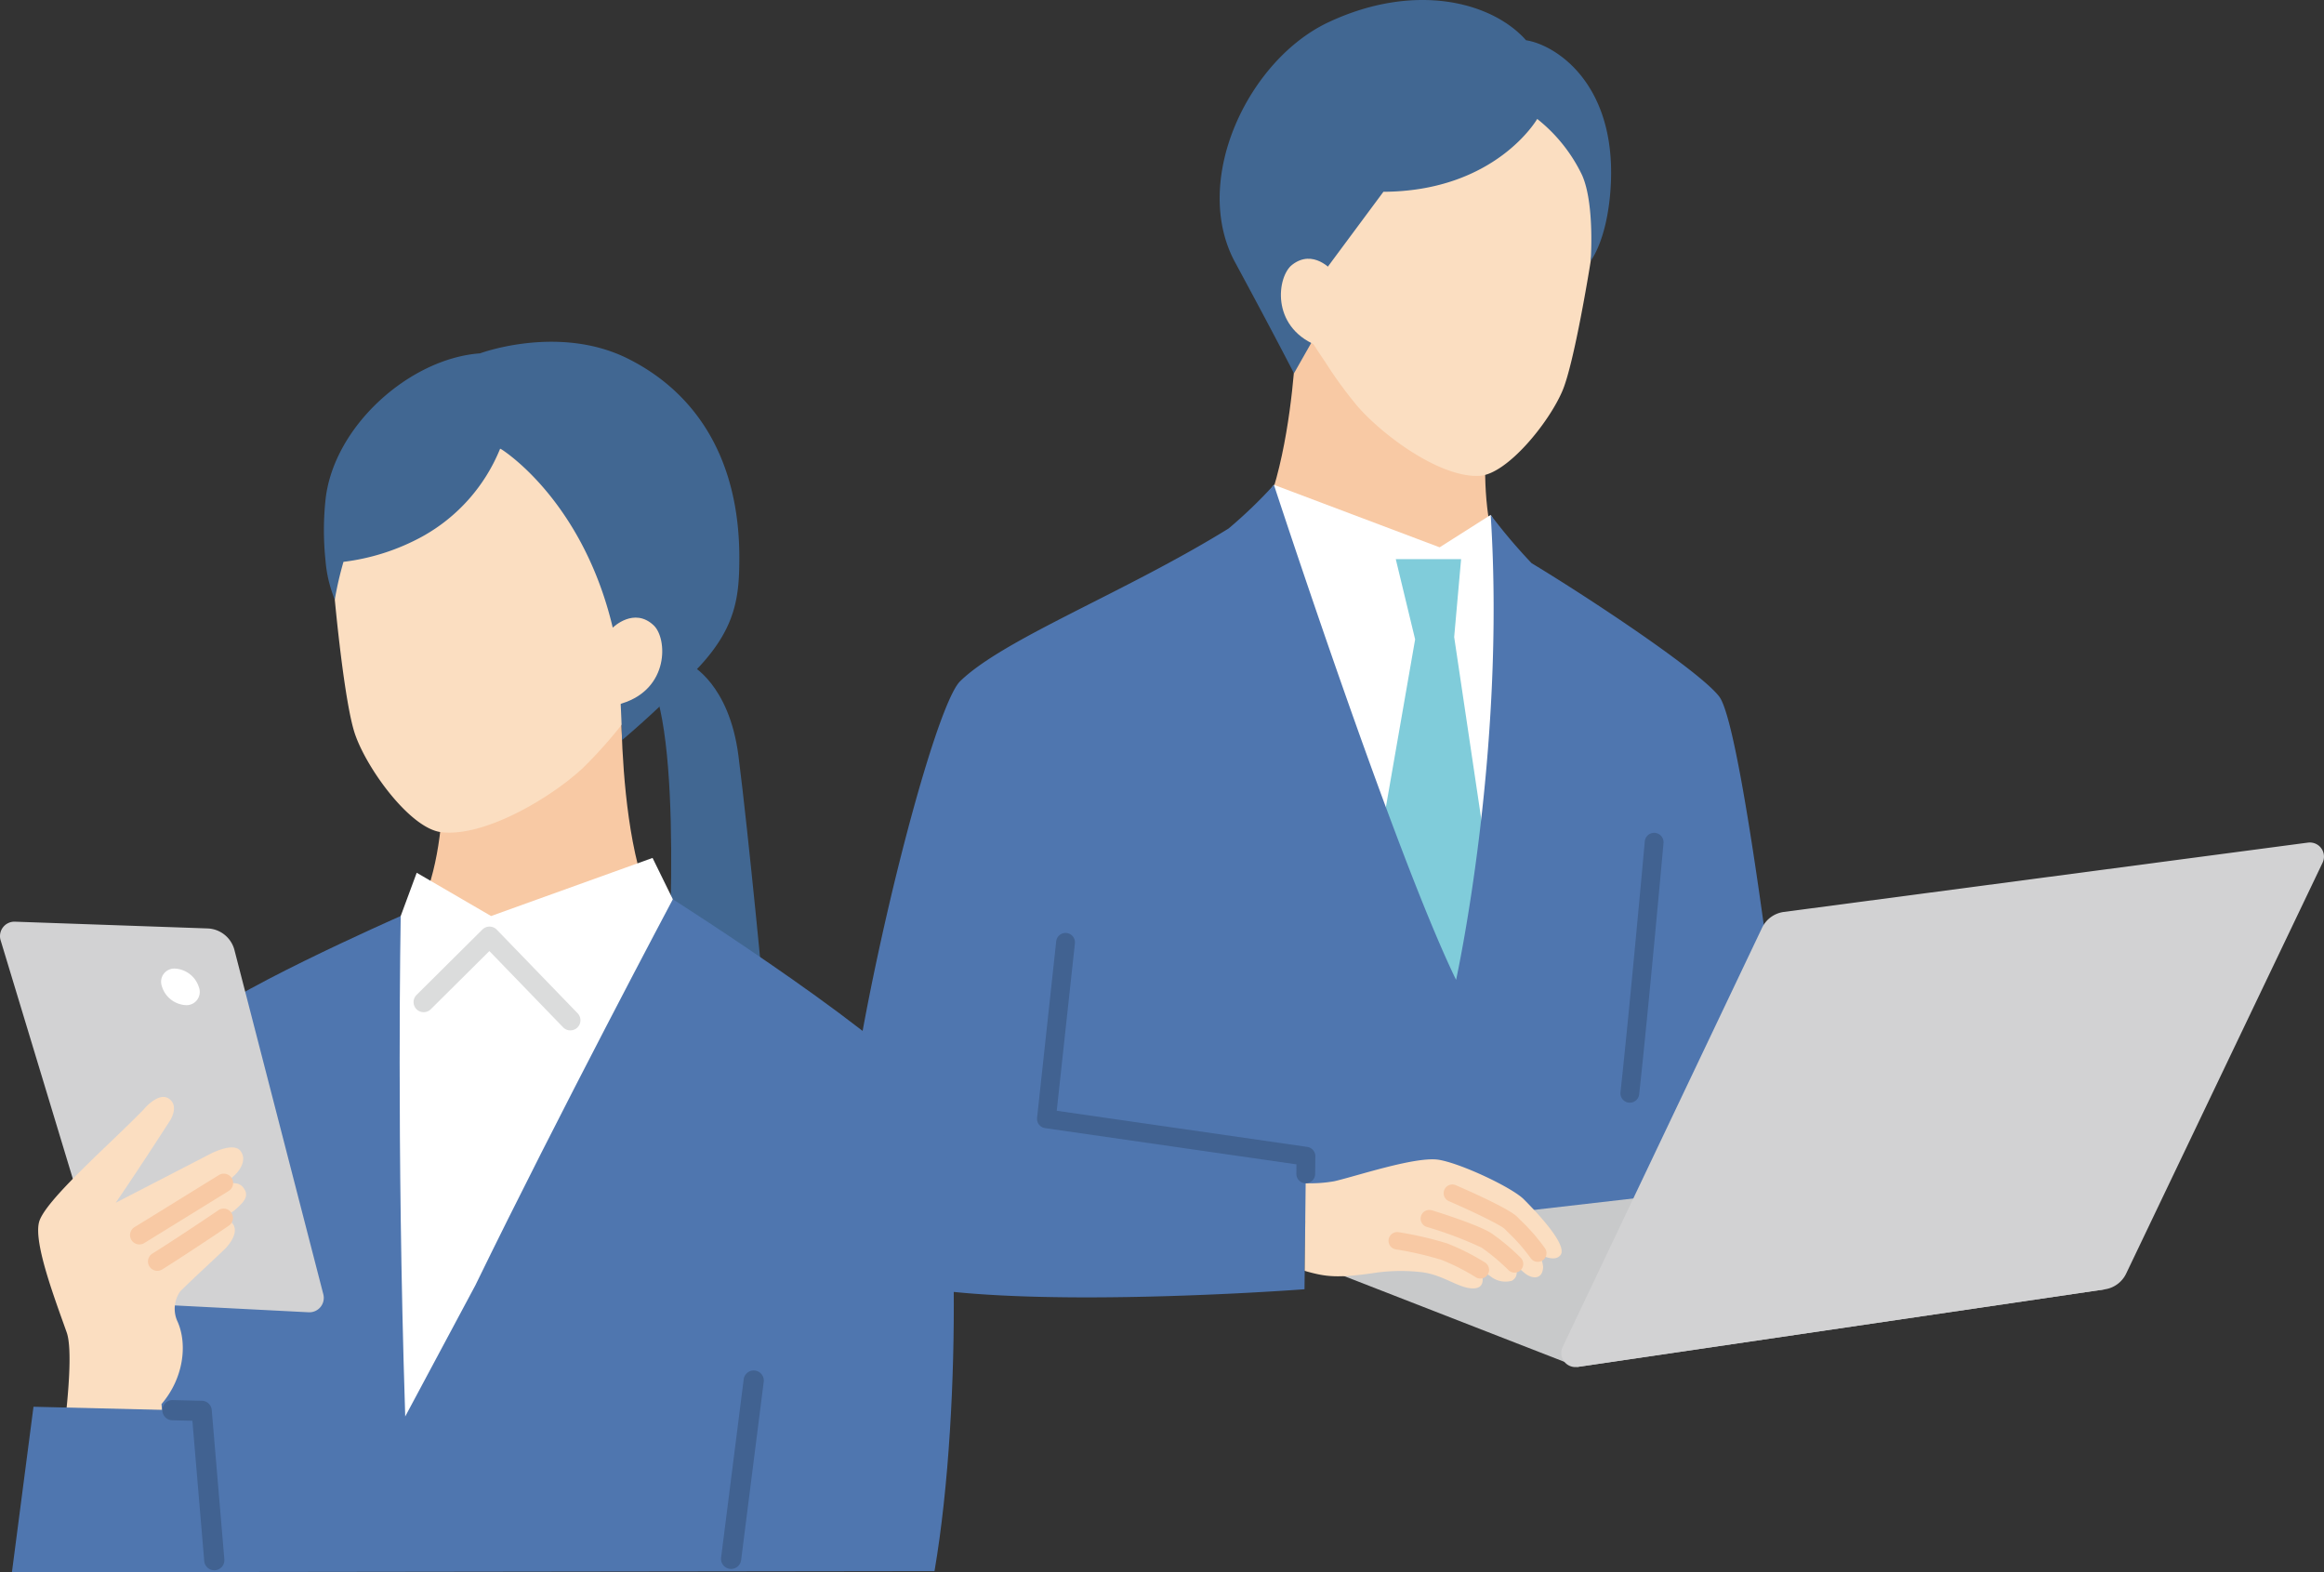 <svg id="img" xmlns="http://www.w3.org/2000/svg" xmlns:xlink="http://www.w3.org/1999/xlink" width="340" height="230" viewBox="0 0 340 230">
  <rect x="0" y="0" width="340" height="230" fill="#333333" stroke="none"/>
  <defs>
    <clipPath id="clip-path">
      <rect id="長方形_308" data-name="長方形 308" width="340" height="230" fill="none"/>
    </clipPath>
  </defs>
  <g id="グループ_516" data-name="グループ 516" clip-path="url(#clip-path)">
    <path id="パス_6539" data-name="パス 6539" d="M215.872,104.284l-40.4-20.872c13.259,1.289,14.183-34.53,14.183-34.53l15.875,6.983,12.124,5.809s-3.247,25.039,9.2,26.146Z" fill="#f8c9a4"/>
    <path id="パス_6540" data-name="パス 6540" d="M198.435,59.239c3.554,4.2,12.1,10.673,18,10.374,4.064-.206,10.273-7.886,12.2-12.563,1.675-4.073,3.883-17.467,4.266-20s4.963-26.248-17.264-31.91c-22.852-5.821-29.954,11.2-31.044,18.771-1.027,7.138.157,15.652,9.27,29.022a61.642,61.642,0,0,0,4.58,6.308" fill="#fbdec1"/>
    <path id="パス_6541" data-name="パス 6541" d="M232.718,38.164s2.227-2.8,2.844-9.741c1.41-15.84-7.8-21.829-12.3-22.534C218.284.277,207.015-2.67,194.377,3.243,182.637,8.736,174.2,26.364,180.69,38.371c5.638,10.425,8.618,16.246,8.618,16.246l2.681-4.725-.072-7.716s5.727-7.724,10.477-14.12c16.428-.075,22.5-10.656,22.5-10.656a23.33,23.33,0,0,1,6.566,8.225c1.871,4.209,1.257,12.539,1.257,12.539" fill="#416792"/>
    <path id="パス_6542" data-name="パス 6542" d="M192.519,50.492c-6.638-2.782-5.677-10.046-3.484-11.752,3.094-2.408,5.844.843,5.844.843l2.01,1.651-2.935,9.933Z" fill="#fbdec1"/>
    <path id="パス_6543" data-name="パス 6543" d="M180.4,78.829l5.979-7.9,24.239,9.142,7.472-4.746,4.7,8.078-1.751,71.927-34.536-1.711Z" fill="#fff"/>
    <path id="パス_6544" data-name="パス 6544" d="M212.745,93.193,213.758,81.8l-9.557,0,2.832,11.737-7.919,45.427,13.216,17.911,6.988-19.5Z" fill="#80ccda"/>
    <path id="パス_6545" data-name="パス 6545" d="M263.312,178.548c-1.833-17.484-8.251-71.958-11.781-76.63-2.77-3.667-19.023-14.438-27.458-19.526a81.721,81.721,0,0,1-5.986-7.062c2.251,34.845-5.064,68.019-5.064,68.019-9.087-18.719-26.647-72.415-26.647-72.415a69.443,69.443,0,0,1-6.631,6.382c-15.2,9.4-32.9,16.139-39.272,22.341-5.062,4.929-21.167,72.308-16.684,84.012,3.739,9.763,67.058,4.943,67.058,4.943l.111-10.064Z" fill="#4f76af"/>
    <path id="パス_6546" data-name="パス 6546" d="M230.783,199.977,192.9,185.226a2.422,2.422,0,0,1,.6-4.663l72.45-8.344a6.867,6.867,0,0,1,3.412.476l38.568,15.929Z" fill="#c8c9ca"/>
    <path id="パス_6547" data-name="パス 6547" d="M337.662,123.268l-76.687,10.145a4.128,4.128,0,0,0-3.186,2.318l-29.171,61.318a2.064,2.064,0,0,0,2.164,2.928l77.149-11.353a4.128,4.128,0,0,0,3.123-2.3l28.74-60.117a2.063,2.063,0,0,0-2.132-2.936" fill="#d2d2d3"/>
    <path id="パス_6548" data-name="パス 6548" d="M200.765,186.269a26.392,26.392,0,0,1,6.939-.185c3.394.3,5.717,2.483,7.913,2.4,1.885-.073,1.24-2.034.963-2.706.646.391,1.178.732,1.467.932a3.479,3.479,0,0,0,3.143.656c1-.564.749-1.664.39-2.457.661.62,1.223,1.148,1.564,1.406,1.2.909,2.581.775,2.613-1a3.9,3.9,0,0,0-.782-1.986c1.249.731,2.622,1.127,3.3.316,1.219-1.449-3.622-6.465-5.331-8.184s-9.1-5.217-12.411-5.785-12,2.364-15.3,3.127a19.654,19.654,0,0,1-4.215.292l-.141,12.817c.149.047.3.1.439.135,2.686.734,4.341.944,9.449.224" fill="#fbdec1"/>
    <path id="パス_6549" data-name="パス 6549" d="M238.444,161.32c-.05,0-.1,0-.152-.008a1.375,1.375,0,0,1-1.217-1.517c1.353-12.346,3.532-36.428,3.553-36.67a1.376,1.376,0,1,1,2.74.248c-.021.242-2.2,24.35-3.558,36.721a1.376,1.376,0,0,1-1.366,1.226" fill="#416291"/>
    <path id="パス_6550" data-name="パス 6550" d="M191.033,173.11h-.016a1.376,1.376,0,0,1-1.36-1.391l.015-1.379-36.776-5.3a1.376,1.376,0,0,1-1.171-1.51l2.8-25.847a1.376,1.376,0,0,1,2.735.3L154.6,162.5l36.655,5.287a1.376,1.376,0,0,1,1.179,1.377l-.029,2.584a1.375,1.375,0,0,1-1.375,1.36" fill="#416291"/>
    <path id="パス_6551" data-name="パス 6551" d="M221.579,186.179a1.265,1.265,0,0,1-.87-.344,30.21,30.21,0,0,0-3.938-3.308,55.977,55.977,0,0,0-8.036-3.034,1.272,1.272,0,1,1,.75-2.431c.666.2,6.564,2.041,8.613,3.294a31.635,31.635,0,0,1,4.352,3.622,1.273,1.273,0,0,1-.871,2.2" fill="#f8c9a4"/>
    <path id="パス_6552" data-name="パス 6552" d="M224.979,184.6a1.275,1.275,0,0,1-1.067-.576,26.653,26.653,0,0,0-3.216-3.675c-.212-.212-.394-.395-.533-.54-.588-.588-4.71-2.578-8.189-4.084a1.272,1.272,0,1,1,1.01-2.335c1.823.789,7.861,3.456,9.014,4.656.131.136.3.307.5.506a28.553,28.553,0,0,1,3.545,4.08,1.272,1.272,0,0,1-1.064,1.968" fill="#f8c9a4"/>
    <path id="パス_6553" data-name="パス 6553" d="M216.58,187.046a1.275,1.275,0,0,1-.658-.184,31.806,31.806,0,0,0-5.006-2.54,48.775,48.775,0,0,0-6.7-1.546,1.272,1.272,0,1,1,.392-2.514,50.28,50.28,0,0,1,7.138,1.655,33.492,33.492,0,0,1,5.49,2.767,1.273,1.273,0,0,1-.66,2.362" fill="#f8c9a4"/>
    <path id="パス_6554" data-name="パス 6554" d="M101.078,97.291s5.6,2.781,6.953,13.251c1.485,11.51,3.91,37.163,3.91,37.163l-14.533.494s2.731-36.966-1.955-48.156l.735-4.793Z" fill="#416792"/>
    <path id="パス_6555" data-name="パス 6555" d="M63.017,156.354l39.455-18.014c-12.488.115-11.58-37.481-11.58-37.481l-14.2,5.972-11.8,4.932s.951,26.408-10.76,26.408Z" fill="#f8c9a4"/>
    <path id="パス_6556" data-name="パス 6556" d="M85.538,112.1c-4.319,4.2-14.41,10.421-20.978,9.644-4.529-.535-10.846-9.194-12.615-14.323-1.54-4.467-2.916-18.9-3.137-21.625S45.4,57.468,70.727,53.169c26.037-4.419,34.777,13.986,35.7,22.1.96,8.4.942,21-15.254,30.473a66.74,66.74,0,0,1-5.639,6.359" fill="#fbdec1"/>
    <path id="パス_6557" data-name="パス 6557" d="M91.915,52.493c-10.139-5.1-21.687-.8-21.687-.8-10.37.754-21.662,10.838-22.639,21.757a42.263,42.263,0,0,0,.029,8.512,19.137,19.137,0,0,0,1.362,5.755,49.686,49.686,0,0,1,1.27-5.522,32.119,32.119,0,0,0,11.537-3.708A25.71,25.71,0,0,0,73.169,65.638c.14.07.218.112.218.112S86.395,73.8,90.249,94.694c0,0,.624,7.254.753,13.587a136.649,136.649,0,0,0,11.47-10.934c5.23-5.715,5.7-10.195,5.692-15.841-.017-14.125-6.11-23.918-16.249-29.013" fill="#416792"/>
    <path id="パス_6558" data-name="パス 6558" d="M98.436,131.559l-2.967-6.048-23.626,8.5L60.964,127.68l-2.341,6.328L51.138,153.74,55.262,221.6l46.159-73.643Z" fill="#fff"/>
    <path id="パス_6559" data-name="パス 6559" d="M136.717,229.846c4.226-24.651,3.305-63.142-.093-69.159-4.3-7.611-38.188-29.128-38.188-29.128s-16.58,31.184-28.887,56.467h0l-10.267,19.2c-.006-.231-.011-.466-.018-.694-1.264-39.5-.64-72.523-.64-72.523S31.154,146.092,28.344,150.3c-2.738,4.1-11.874,59.192-13.2,79.7Z" fill="#4f76af"/>
    <path id="パス_6560" data-name="パス 6560" d="M91.031,102.895c6.9-2.149,6.629-9.5,4.6-11.413-2.864-2.7-5.921.286-5.921.286l-2.166,1.459,1.989,10.206Z" fill="#fbdec1"/>
    <path id="パス_6561" data-name="パス 6561" d="M83.445,150.741a1.472,1.472,0,0,1-1.061-.45l-10.79-11.157-8.571,8.514a1.476,1.476,0,1,1-2.081-2.094l9.633-9.569a1.508,1.508,0,0,1,1.055-.429,1.478,1.478,0,0,1,1.047.45l11.829,12.232a1.476,1.476,0,0,1-1.061,2.5" fill="#dbdcdc"/>
    <path id="パス_6562" data-name="パス 6562" d="M.092,137.56l15.166,50.091a4.224,4.224,0,0,0,3.826,2.994l26.065,1.335a2.111,2.111,0,0,0,2.152-2.637l-13-50.354a4.223,4.223,0,0,0-3.941-3.164l-28.169-.987a2.111,2.111,0,0,0-2.1,2.722" fill="#d2d2d3"/>
    <path id="パス_6563" data-name="パス 6563" d="M29.1,144.43a1.935,1.935,0,0,1-2.019,2.61,3.867,3.867,0,0,1-3.416-2.817,1.928,1.928,0,0,1,2.06-2.514A3.887,3.887,0,0,1,29.1,144.43" fill="#fff"/>
    <path id="パス_6564" data-name="パス 6564" d="M106.963,229.526a1.478,1.478,0,0,1-1.466-1.662l3.306-26.08a1.476,1.476,0,1,1,2.929.372l-3.306,26.08a1.477,1.477,0,0,1-1.463,1.29" fill="#416291"/>
    <path id="パス_6565" data-name="パス 6565" d="M35.495,173.626c-1.127-1.325-4.028.228-4.031.23l1.943-1.2c1.324-.818,2.9-2.731,1.808-4.244s-4.782.572-4.782.572l-13.5,6.973c3.644-5.315,8.048-12.188,8.048-12.188.7-1.34.638-2.441-.3-3.06-1.527-1.012-3.664,1.6-3.664,1.6C16.033,167.454,6.5,175.67,5.707,178.819c-.782,3.1,2.316,11.207,4.05,16.107s-2.51,28.761-2.51,28.761l18.06.383-1.682-18.657c3.208-3.732,3.83-8.679,2.369-12.03a4.42,4.42,0,0,1,.386-4.48c2.451-2.412,4.637-4.356,6.566-6.231,0,0,3.309-3.234-.2-4.511h0c.858-.586,1.472-1.02,1.649-1.173,1.429-1.246,2.162-2.12,1.106-3.362" fill="#fbdec1"/>
    <path id="パス_6566" data-name="パス 6566" d="M4.9,205.8l24.6.6L31.5,230H1.747Z" fill="#4f76af"/>
    <path id="パス_6567" data-name="パス 6567" d="M31.348,229.722a1.475,1.475,0,0,1-1.469-1.351l-1.733-20.52-2.963-.073a1.476,1.476,0,0,1,.073-2.951l4.286.1a1.476,1.476,0,0,1,1.435,1.352l1.844,21.84a1.475,1.475,0,0,1-1.347,1.6c-.042,0-.084,0-.126,0" fill="#416291"/>
    <path id="パス_6568" data-name="パス 6568" d="M20.393,182.056a1.366,1.366,0,0,1-.717-2.529c3.095-1.9,10.149-6.263,12.347-7.621a1.365,1.365,0,1,1,1.436,2.322c-2.2,1.36-9.256,5.721-12.352,7.625a1.361,1.361,0,0,1-.714.2" fill="#f8c9a4"/>
    <path id="パス_6569" data-name="パス 6569" d="M23.018,185.914a1.366,1.366,0,0,1-.714-2.531c1.6-.977,6.928-4.477,9.666-6.349a1.366,1.366,0,0,1,1.541,2.255c-2.763,1.889-8.158,5.431-9.782,6.424a1.36,1.36,0,0,1-.711.2" fill="#f8c9a4"/>
  </g>
</svg>
